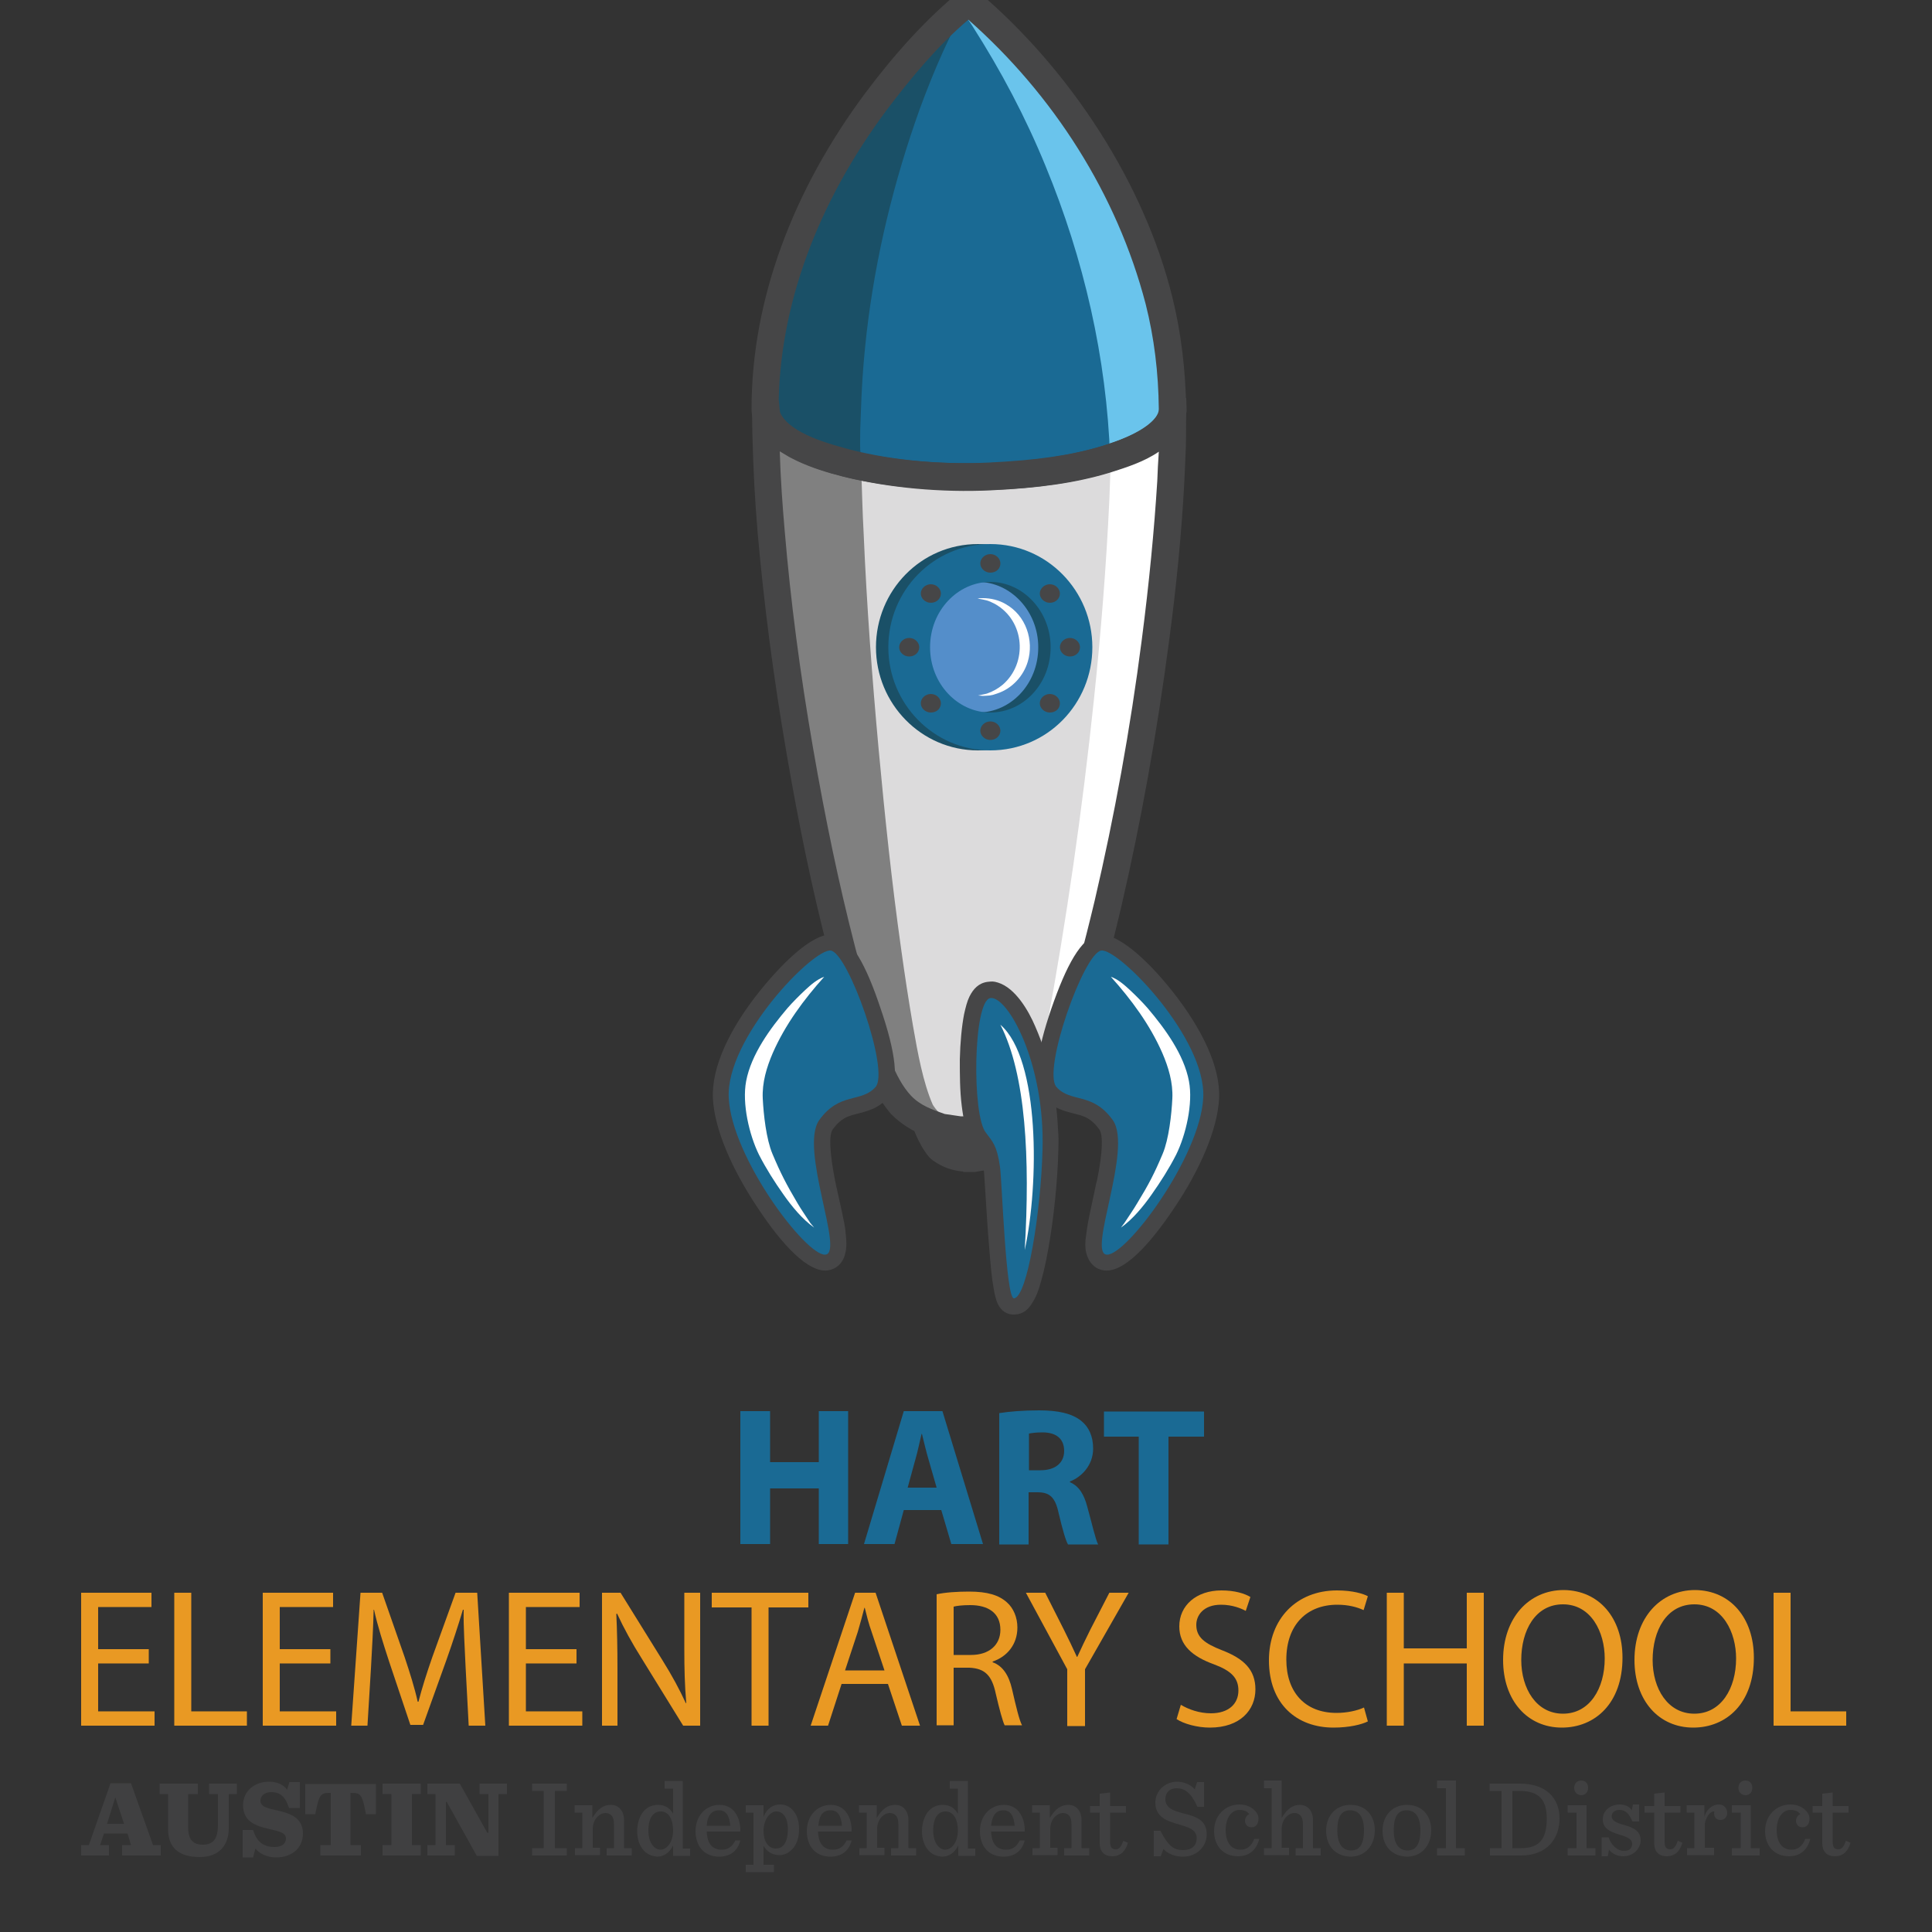 <?xml version="1.0" encoding="utf-8"?>
<!-- Generator: Adobe Illustrator 21.1.0, SVG Export Plug-In . SVG Version: 6.00 Build 0)  -->
<svg version="1.1" id="Layer_1" xmlns="http://www.w3.org/2000/svg" xmlns:xlink="http://www.w3.org/1999/xlink" x="0px" y="0px"
	 viewBox="0 0 500 500" style="enable-background:new 0 0 500 500;" xml:space="preserve">
<rect x="0" y="0" width="500" height="500" fill="#333333" stroke="none"/>
<style type="text/css">
	.st0{fill:#1A6A94;}
	.st1{fill:#E99923;}
	.st2{fill:#404041;}
	.st3{fill:#1A5067;}
	.st4{fill:#808080;}
	.st5{fill:#DCDBDC;}
	.st6{fill:#6AC4EC;}
	.st7{fill:#FFFFFF;}
	.st8{fill:#464647;}
	.st9{fill:#548ECA;}
</style>
<g id="Text">
	<g>
		<path class="st0" d="M199.3,365.2v13.2h12.6v-13.2h7.6v34.4h-7.6v-14.4h-12.6v14.4h-7.7v-34.4H199.3z"/>
		<path class="st0" d="M233.9,390.8l-2.4,8.8h-7.9l10.3-34.4h10l10.5,34.4h-8.2l-2.6-8.8H233.9z M242.4,385l-2.1-7.3
			c-0.6-2-1.2-4.6-1.7-6.6h-0.1c-0.5,2-1,4.6-1.6,6.6l-2,7.3H242.4z"/>
		<path class="st0" d="M258.7,365.7c2.5-0.4,6.1-0.7,10.2-0.7c5,0,8.5,0.8,10.9,2.7c2,1.6,3.1,4,3.1,7.2c0,4.4-3.1,7.4-6,8.5v0.2
			c2.4,1,3.7,3.3,4.5,6.4c1.1,3.9,2.1,8.4,2.8,9.7h-7.8c-0.6-1-1.4-3.8-2.4-8c-0.9-4.3-2.4-5.5-5.5-5.5h-2.3v13.5h-7.6V365.7z
			 M266.3,380.5h3c3.8,0,6.1-1.9,6.1-5c0-3.2-2.1-4.8-5.6-4.8c-1.9,0-2.9,0.2-3.5,0.3V380.5z"/>
		<path class="st0" d="M294.8,371.8h-9.1v-6.5h25.9v6.5h-9.2v27.9h-7.7V371.8z"/>
	</g>
	<g>
		<path class="st1" d="M38.5,430.5H25.4v12.4H40v3.7H21v-34.4h18.2v3.7H25.4v10.9h13.1V430.5z"/>
		<path class="st1" d="M45.1,412.2h4.4v30.7h14.4v3.7H45.1V412.2z"/>
		<path class="st1" d="M85.6,430.5H72.4v12.4h14.6v3.7h-19v-34.4h18.2v3.7H72.4v10.9h13.1V430.5z"/>
		<path class="st1" d="M120.5,431.5c-0.2-4.8-0.6-10.6-0.5-14.9h-0.2c-1.2,4-2.6,8.3-4.3,13.1l-6,16.7h-3.3l-5.5-16.4
			c-1.6-4.9-3-9.3-3.9-13.4h-0.1c-0.1,4.3-0.4,10.1-0.7,15.2l-0.9,14.8h-4.2l2.4-34.4h5.6l5.8,16.6c1.4,4.2,2.6,8,3.4,11.6h0.2
			c0.9-3.5,2.1-7.3,3.6-11.6l6-16.6h5.6l2.1,34.4h-4.3L120.5,431.5z"/>
		<path class="st1" d="M149.2,430.5h-13.1v12.4h14.6v3.7h-19v-34.4H150v3.7h-13.9v10.9h13.1V430.5z"/>
		<path class="st1" d="M155.8,446.6v-34.4h4.8l10.8,17.4c2.5,4,4.5,7.7,6.1,11.2l0.1-0.1c-0.4-4.6-0.5-8.8-0.5-14.1v-14.4h4.1v34.4
			h-4.4L166,429.1c-2.4-3.8-4.6-7.8-6.3-11.5l-0.2,0.1c0.2,4.3,0.3,8.5,0.3,14.2v14.7H155.8z"/>
		<path class="st1" d="M194.5,416h-10.3v-3.8h25v3.8h-10.3v30.6h-4.4V416z"/>
		<path class="st1" d="M217.8,435.8l-3.5,10.8h-4.5l11.5-34.4h5.3l11.5,34.4h-4.7l-3.6-10.8H217.8z M228.9,432.3l-3.3-9.9
			c-0.8-2.2-1.3-4.3-1.8-6.3h-0.1c-0.5,2-1.1,4.1-1.7,6.2l-3.3,10H228.9z"/>
		<path class="st1" d="M242.4,412.6c2.2-0.5,5.4-0.7,8.4-0.7c4.7,0,7.7,0.9,9.8,2.8c1.7,1.5,2.7,3.9,2.7,6.5c0,4.5-2.8,7.6-6.4,8.8
			v0.2c2.6,0.9,4.2,3.4,5,6.9c1.1,4.8,1.9,8.1,2.6,9.4h-4.5c-0.5-1-1.3-3.9-2.3-8.2c-1-4.7-2.8-6.5-6.8-6.7h-4.1v14.9h-4.4V412.6z
			 M246.8,428.3h4.5c4.7,0,7.6-2.6,7.6-6.5c0-4.4-3.2-6.4-7.8-6.4c-2.1,0-3.6,0.2-4.3,0.4V428.3z"/>
		<path class="st1" d="M276.2,446.6V432l-10.7-19.8h5l4.8,9.5c1.3,2.6,2.3,4.7,3.4,7.1h0.1c1-2.2,2.1-4.5,3.4-7.1l4.9-9.5h5
			l-11.3,19.8v14.7H276.2z"/>
		<path class="st1" d="M305.6,441.2c2,1.2,4.8,2.2,7.8,2.2c4.5,0,7.1-2.4,7.1-5.9c0-3.2-1.8-5.1-6.4-6.8c-5.5-2-8.9-4.9-8.9-9.8
			c0-5.4,4.4-9.3,10.9-9.3c3.5,0,6,0.8,7.5,1.7l-1.2,3.6c-1.1-0.6-3.4-1.6-6.4-1.6c-4.6,0-6.4,2.8-6.4,5.2c0,3.2,2.1,4.8,6.7,6.6
			c5.7,2.2,8.6,5.1,8.6,10.1c0,5.3-3.9,9.9-11.8,9.9c-3.3,0-6.8-1-8.6-2.2L305.6,441.2z"/>
		<path class="st1" d="M354,445.5c-1.6,0.8-4.8,1.6-8.9,1.6c-9.5,0-16.7-6.1-16.7-17.4c0-10.8,7.2-18.1,17.6-18.1
			c4.2,0,6.9,0.9,8,1.5l-1.1,3.6c-1.7-0.8-4-1.4-6.8-1.4c-7.9,0-13.2,5.2-13.2,14.2c0,8.4,4.8,13.8,13,13.8c2.7,0,5.4-0.6,7.1-1.4
			L354,445.5z"/>
		<path class="st1" d="M363.3,412.2v14.4h16.3v-14.4h4.4v34.4h-4.4v-16.1h-16.3v16.1h-4.4v-34.4H363.3z"/>
		<path class="st1" d="M419.9,429c0,11.8-7.1,18.1-15.7,18.1c-8.9,0-15.2-7-15.2-17.5c0-10.9,6.7-18.1,15.7-18.1
			C413.9,411.6,419.9,418.8,419.9,429z M393.7,429.6c0,7.4,3.9,13.9,10.8,13.9c6.9,0,10.8-6.5,10.8-14.3c0-6.8-3.5-14-10.8-14
			C397.3,415.2,393.7,422,393.7,429.6z"/>
		<path class="st1" d="M453.9,429c0,11.8-7.1,18.1-15.7,18.1c-8.9,0-15.2-7-15.2-17.5c0-10.9,6.7-18.1,15.7-18.1
			C447.9,411.6,453.9,418.8,453.9,429z M427.7,429.6c0,7.4,3.9,13.9,10.8,13.9c6.9,0,10.8-6.5,10.8-14.3c0-6.8-3.5-14-10.8-14
			C431.3,415.2,427.7,422,427.7,429.6z"/>
		<path class="st1" d="M459,412.2h4.4v30.7h14.4v3.7H459V412.2z"/>
	</g>
	<path class="st2" d="M33,474.5h-6.1l-1,3h2.3v2.7H21v-2.7h2l5.6-16h5.3l5.7,16h2v2.7h-10v-2.7h2.3L33,474.5z M27.7,472h4.4
		l-2.2-6.7h-0.1L27.7,472z"/>
	<path class="st2" d="M43.5,473.4v-9.1h-2.2v-2.7h9.9v2.7h-2.5v8.6c0,3.4,1.4,4.5,3.8,4.5c1.2,0,2.1-0.3,2.8-1
		c0.7-0.8,1.1-2.1,1.1-4v-8.1h-2.3v-2.7h7.2v2.7h-2.1v8.9c0,4-2.2,7.4-7.5,7.4C46.1,480.6,43.5,478,43.5,473.4"/>
	<path class="st2" d="M62.7,473.6h2.8c0.9,2.9,2.5,4.4,5.6,4.4c1.9,0,2.9-0.9,2.9-2.2c0-1.5-1.6-1.8-4.5-2.5
		c-3.1-0.7-6.6-1.8-6.6-6.1c0-3.8,3.1-6.1,6.7-6.1c2.2,0,3.8,0.8,4.7,2.1l0.6-2h2.7v6.7h-2.8c-0.9-2.8-2.2-4.1-4.6-4.1
		c-1.9,0-2.8,1.1-2.8,2.2c0,1.6,1.8,2,4.6,2.6c3,0.7,6.4,1.8,6.4,5.9c0,3.7-2.8,6.2-6.9,6.2c-2.4,0-4.4-1-5.4-2.3l-0.6,2.3h-2.7
		V473.6z"/>
	<path class="st2" d="M82.9,477.5h2.7v-13.5h-0.5c-2.2,0-2.6,0.7-3.5,5.5h-2.6v-7.8h18.3v7.8h-2.6c-0.9-4.8-1.3-5.5-3.5-5.5h-0.5
		v13.5h2.7v2.7H82.9V477.5z"/>
	<polygon class="st2" points="99,477.5 101.3,477.5 101.3,464.3 99,464.3 99,461.6 108.9,461.6 108.9,464.3 106.6,464.3 
		106.6,477.5 108.9,477.5 108.9,480.2 99,480.2 	"/>
	<polygon class="st2" points="115.6,466.3 115.4,466.3 115.4,477.5 117.7,477.5 117.7,480.2 110.6,480.2 110.6,477.5 112.7,477.5 
		112.7,464.3 110.6,464.3 110.6,461.6 119,461.6 126.1,474.3 126.4,474.3 126.4,464.3 124.1,464.3 124.1,461.6 131.2,461.6 
		131.2,464.3 129,464.3 129,480.3 123.4,480.3 	"/>
	<polygon class="st2" points="137.7,478.3 140.7,478.3 140.7,463.5 137.7,463.5 137.7,461.6 146.7,461.6 146.7,463.5 143.6,463.5 
		143.6,478.3 146.7,478.3 146.7,480.2 137.7,480.2 	"/>
	<path class="st2" d="M148.7,478.3h2v-9.2h-2v-1.9h4.6v3.3c1.4-2.4,2.9-3.4,4.8-3.4c2,0,3.4,1.5,3.4,4v7.2h2v1.9h-6.5v-1.9h1.9v-6.2
		c0-1-0.2-1.8-0.7-2.3c-0.4-0.4-0.9-0.6-1.5-0.6c-1.5,0-3.3,1.6-3.3,4.1v4.9h1.9v1.9h-6.5V478.3z"/>
	<path class="st2" d="M166.7,479c-1.2-1.2-1.8-3.1-1.8-5.1c0-2.1,0.7-4.2,1.9-5.4c0.9-0.9,2.1-1.4,3.5-1.4c1.9,0,3.1,0.9,3.9,2.3
		v-6.5H172v-2h4.7v17.5h1.9v1.9h-4.4v-2.7c-0.9,1.9-2.5,2.9-4.1,2.9C168.8,480.4,167.5,479.9,166.7,479 M174.2,473.7
		c0-2.6-1-4.9-3.2-4.9c-2,0-3.2,1.8-3.2,4.9c0,3.2,1.5,5,3.2,5C172.6,478.6,174.2,476.8,174.2,473.7"/>
	<path class="st2" d="M182.9,473.9c0.1,3.2,1.4,4.8,3.9,4.8c1.5,0,2.7-0.7,3.5-2.4h1.3c-0.7,2.8-2.7,4.2-5.5,4.2
		c-3.9,0-6.1-2.8-6.1-6.6c0-3.9,2.6-6.8,6.2-6.8c3.8,0,5.5,3.4,5.4,6.9H182.9z M182.9,472.5h6.1c-0.2-2.4-1-4-2.9-4
		C184.3,468.5,183.1,469.6,182.9,472.5"/>
	<path class="st2" d="M193,482.6h2v-13.5h-2v-1.9h4.6v3c0.9-2.3,2.6-3.2,4.3-3.2c1.3,0,2.4,0.5,3.2,1.4c1.2,1.2,1.7,3,1.7,5.1
		c0,2.1-0.7,4.1-1.9,5.2c-0.9,0.9-2,1.4-3.2,1.4c-1.9,0-3.3-1-4.1-2.4v4.9h2.7v1.9H193V482.6z M203.9,473.4c0-3.1-1.3-4.6-3-4.6
		c-1.6,0-3.3,2.1-3.3,5c0,2.6,1.1,4.6,3.2,4.6C202.8,478.4,203.9,476.6,203.9,473.4"/>
	<path class="st2" d="M211.7,473.9c0.1,3.2,1.4,4.8,3.9,4.8c1.5,0,2.7-0.7,3.5-2.4h1.3c-0.7,2.8-2.7,4.2-5.5,4.2
		c-3.9,0-6.1-2.8-6.1-6.6c0-3.9,2.6-6.8,6.2-6.8c3.8,0,5.5,3.4,5.4,6.9H211.7z M211.8,472.5h6.1c-0.2-2.4-1-4-2.9-4
		C213.1,468.5,212,469.6,211.8,472.5"/>
	<path class="st2" d="M222.3,478.3h2v-9.2h-2v-1.9h4.6v3.3c1.4-2.4,2.9-3.4,4.8-3.4c2,0,3.4,1.5,3.4,4v7.2h2v1.9h-6.5v-1.9h1.9v-6.2
		c0-1-0.2-1.8-0.7-2.3c-0.4-0.4-0.9-0.6-1.5-0.6c-1.5,0-3.3,1.6-3.3,4.1v4.9h1.9v1.9h-6.5V478.3z"/>
	<path class="st2" d="M240.4,479c-1.2-1.2-1.8-3.1-1.8-5.1c0-2.1,0.7-4.2,1.9-5.4c0.9-0.9,2.1-1.4,3.5-1.4c1.9,0,3.1,0.9,3.9,2.3
		v-6.5h-2.1v-2h4.7v17.5h1.9v1.9h-4.4v-2.7c-0.9,1.9-2.5,2.9-4.1,2.9C242.4,480.4,241.2,479.9,240.4,479 M247.9,473.7
		c0-2.6-1-4.9-3.2-4.9c-2,0-3.2,1.8-3.2,4.9c0,3.2,1.5,5,3.2,5C246.3,478.6,247.9,476.8,247.9,473.7"/>
	<path class="st2" d="M256.5,473.9c0.1,3.2,1.4,4.8,3.9,4.8c1.5,0,2.7-0.7,3.5-2.4h1.3c-0.7,2.8-2.7,4.2-5.5,4.2
		c-3.9,0-6.1-2.8-6.1-6.6c0-3.9,2.6-6.8,6.2-6.8c3.8,0,5.5,3.4,5.4,6.9H256.5z M256.5,472.5h6.1c-0.2-2.4-1-4-2.9-4
		C257.9,468.5,256.8,469.6,256.5,472.5"/>
	<path class="st2" d="M267.1,478.3h2v-9.2h-2v-1.9h4.6v3.3c1.4-2.4,2.9-3.4,4.8-3.4c2,0,3.4,1.5,3.4,4v7.2h2v1.9h-6.5v-1.9h1.9v-6.2
		c0-1-0.2-1.8-0.7-2.3c-0.4-0.4-0.9-0.6-1.5-0.6c-1.5,0-3.3,1.6-3.3,4.1v4.9h1.9v1.9h-6.5V478.3z"/>
	<path class="st2" d="M287.3,463.9v3.5h4.1v1.7h-4.1v7.6c0,1.3,0.4,1.9,1.5,1.9c0.8,0,1.4-0.7,1.9-2.2l1.2,0.5
		c-0.7,2.5-2.2,3.5-4,3.5c-2.2,0-3.3-1.3-3.3-3.4v-7.9h-2.5v-1.7h2.5v-3.2L287.3,463.9z"/>
	<path class="st2" d="M298.6,473.8h1.7c2,3.8,3.3,5,5.9,5c2.2,0,3.5-1.1,3.5-3.1c0-2.3-2.4-2.9-4.8-3.6c-2.8-0.8-5.9-1.8-5.9-5.6
		c0-2.8,2.3-5.4,5.7-5.4c1.5,0,3.5,0.7,4.5,2l0.6-1.9h1.8v6.4h-1.7c-1.7-3.7-3.3-4.8-5.4-4.8c-1.8,0-2.9,1.1-2.9,2.8
		c0,2.5,2.4,3.1,5,3.8c2.8,0.7,5.7,1.6,5.7,5.3c0,3.2-2.6,5.8-6.1,5.8c-2,0-4-0.7-5.1-2l-0.7,1.9h-1.8V473.8z"/>
	<path class="st2" d="M314.2,473.9c0-4,2.8-6.9,6.6-6.9c2.8,0,4.9,1.9,4.9,3.6c0,1.3-0.6,2.3-1.8,2.3c-1.1,0-1.7-0.8-1.7-1.7
		c0-0.8,0.6-1.5,1.1-1.7c-0.4-0.6-1.2-1.1-2.5-1.1c-1.9,0-3.6,1.8-3.6,5.2c0,3.2,1.4,5.1,3.9,5.1c1.5,0,2.8-0.9,3.5-2.8h1.3
		c-0.7,2.9-2.7,4.5-5.5,4.5C316.5,480.4,314.2,477.6,314.2,473.9"/>
	<path class="st2" d="M327.1,478.3h2v-15.5h-2v-2h4.6v9.7c1.4-2.4,2.9-3.4,4.7-3.4c2,0,3.4,1.5,3.4,4v7.2h2v1.9h-6.5v-1.9h1.9v-6.2
		c0-1-0.2-1.8-0.7-2.3c-0.4-0.4-0.9-0.6-1.5-0.6c-1.5,0-3.3,1.6-3.3,4.1v4.9h1.9v1.9h-6.5V478.3z"/>
	<path class="st2" d="M343.2,473.8c0-3.9,2.5-6.7,6.3-6.7c3.9,0,6.3,2.7,6.3,6.6c0,3.9-2.5,6.8-6.3,6.8
		C345.6,480.4,343.2,477.7,343.2,473.8 M353,473.7c0-3.6-1.4-5.2-3.6-5.2c-2.2,0-3.3,1.6-3.3,5.2c0,3.6,1.4,5.2,3.6,5.2
		C351.8,478.9,353,477.3,353,473.7"/>
	<path class="st2" d="M357.8,473.8c0-3.9,2.5-6.7,6.3-6.7c3.9,0,6.3,2.7,6.3,6.6c0,3.9-2.5,6.8-6.3,6.8
		C360.2,480.4,357.8,477.7,357.8,473.8 M367.6,473.7c0-3.6-1.4-5.2-3.6-5.2c-2.2,0-3.3,1.6-3.3,5.2c0,3.6,1.4,5.2,3.6,5.2
		C366.4,478.9,367.6,477.3,367.6,473.7"/>
	<polygon class="st2" points="371.9,478.3 374.2,478.3 374.2,462.8 371.9,462.8 371.9,460.8 376.8,460.8 376.8,478.3 379.1,478.3 
		379.1,480.2 371.9,480.2 	"/>
	<path class="st2" d="M385.5,478.3h3.1v-14.8h-3.1v-1.9h7.8c6.8,0,10.3,3.7,10.3,9c0,5.1-3.1,9.6-10,9.6h-8V478.3z M393.6,478.3
		c4.6,0,6.7-2.1,6.7-7.7c0-4.9-2.1-7.1-7-7.1h-1.9v14.8H393.6z"/>
	<path class="st2" d="M405.7,478.3h2.3v-9.2h-2.3v-1.9h4.9v11.1h2.3v1.9h-7.2V478.3z M407.4,462.7c0-1.1,0.7-1.9,1.8-1.9
		c1.1,0,1.8,0.7,1.8,1.9c0,1.1-0.7,1.9-1.8,1.9C408.1,464.5,407.4,463.8,407.4,462.7"/>
	<path class="st2" d="M414.6,475.5h1.7c0.7,2.1,2.3,3.5,4,3.5c1.5,0,2.1-0.8,2.1-1.8c0-1.1-0.9-1.7-3.3-2.4c-3-0.9-4.3-1.9-4.3-4
		c0-2.1,1.8-3.8,4.4-3.8c1.3,0,2.5,0.5,3.1,1.5l0.3-1.5h1.6v4.4h-1.7c-0.9-1.9-1.7-3-3.4-3c-1,0-2,0.6-2,1.6c0,1.1,1,1.7,3.2,2.3
		c2.9,0.8,4.3,1.8,4.3,4c0,1.9-1.7,4.1-4.5,4.1c-1.6,0-2.9-0.7-3.7-1.7l-0.3,1.7h-1.6V475.5z"/>
	<path class="st2" d="M430.8,463.9v3.5h4.1v1.7h-4.1v7.6c0,1.3,0.4,1.9,1.5,1.9c0.8,0,1.4-0.7,1.9-2.2l1.2,0.5
		c-0.7,2.5-2.2,3.5-4,3.5c-2.2,0-3.3-1.3-3.3-3.4v-7.9h-2.5v-1.7h2.5v-3.2L430.8,463.9z"/>
	<path class="st2" d="M436.5,478.3h2v-9.2h-2v-1.9h4.6v3c0.6-2.2,2.3-3.2,3.7-3.2c1.4,0,2.2,1,2.2,2.2c0,1-0.7,1.8-1.7,1.8
		c-1,0-1.7-0.6-1.7-1.7c0-0.1,0-0.3,0.1-0.5c-1.2-0.1-2.1,1.4-2.5,3.1v6.3h2.4v1.9h-7V478.3z"/>
	<path class="st2" d="M448.2,478.3h2.3v-9.2h-2.3v-1.9h4.9v11.1h2.3v1.9h-7.2V478.3z M449.9,462.7c0-1.1,0.7-1.9,1.8-1.9
		c1.1,0,1.8,0.7,1.8,1.9c0,1.1-0.7,1.9-1.8,1.9C450.6,464.5,449.9,463.8,449.9,462.7"/>
	<path class="st2" d="M456.8,473.9c0-4,2.8-6.9,6.6-6.9c2.8,0,4.9,1.9,4.9,3.6c0,1.3-0.6,2.3-1.8,2.3c-1.1,0-1.7-0.8-1.7-1.7
		c0-0.8,0.6-1.5,1.1-1.7c-0.4-0.6-1.2-1.1-2.5-1.1c-1.9,0-3.6,1.8-3.6,5.2c0,3.2,1.4,5.1,3.9,5.1c1.5,0,2.8-0.9,3.5-2.8h1.3
		c-0.7,2.9-2.7,4.5-5.5,4.5C459.1,480.4,456.8,477.6,456.8,473.9"/>
	<path class="st2" d="M474.3,463.9v3.5h4.1v1.7h-4.1v7.6c0,1.3,0.4,1.9,1.5,1.9c0.8,0,1.4-0.7,1.9-2.2l1.2,0.5
		c-0.7,2.5-2.2,3.5-4,3.5c-2.2,0-3.3-1.3-3.3-3.4v-7.9h-2.5v-1.7h2.5v-3.2L474.3,463.9z"/>
</g>
<g id="Mascot">
	<g>
		<path class="st3" d="M250.7,123.4c-29.1,0-52.7-7.9-52.7-17.6c0-29.1,11.6-56.7,28.8-79.7c6.9-9.3,14.9-18.3,23.9-25.7
			c23,19.5,42.1,48.2,49.3,77.4c2.3,9.2,3.3,18.5,3.5,28C303.4,115.5,279.8,123.4,250.7,123.4z"/>
		<path class="st4" d="M233.1,285.9c-4.7-5.7-7.3-13.4-9.6-20.3c-2.3-7-4-12.9-5.9-20.1c-4.4-17-7.9-34.2-10.9-51.5
			c-3.2-18.6-5.7-37.4-7.3-56.2c-0.9-10.1-1.1-15.9-1.4-26L198,107l0.2,0c0.2,1,0,0.5,0.4,1.5c2.9,6.4,14.4,9.9,20.6,11.4
			c11.7,2.9,24.9,4,36.9,3.4c10.1-0.5,20.3-1.5,30.1-4.5c5.5-1.7,14.1-4.7,16.7-10.3c0.4-0.8,0.5-1.6,0.5-2.5l0.1,0
			c0,0.4,0,0.2-0.1,0.8c0,11.5,0.1,5.6-0.4,17.7c-0.8,13.8-2.2,27.6-4,41.3c-3,22.8-7,45.5-12.3,68c-2.5,10.7-5.3,21.4-8.8,31.8
			c-2,6.2-5.1,15.3-9.6,20.3C259.5,294.7,241.9,294.7,233.1,285.9z"/>
		<path class="st0" d="M250.7,123.4c-9,0.1-18-0.9-26.8-2.5l-0.1-0.1c-0.4-1.2-0.8-2.5-1.1-3.7c-0.1-0.6-0.1-1.3-0.1-2
			c0-2,0-3.9,0.1-5.9c0.3-8.9,0.6-14.3,1.6-23.2c2.3-19.7,7-39,13.7-57.7c3.7-10.1,8-20,12.8-28c3.3,5.6,8.5,9.4,13.6,13.2l0,0
			c12.8,14,23.4,30.1,30.4,47.9c3,7.7,3.4,9.6,5.2,16.3c2.3,9.2,3.3,18.5,3.5,28c-0.5,6.5-8.4,9.9-13.7,11.8
			c-7.4,2.7-15.5,4.2-23.3,5c-3.4,0.3-6.8,0.5-10.3,0.7L250.7,123.4z"/>
		<path class="st5" d="M248.9,292.4c-2.8-1.8-5.7-3.6-7.5-6.5c-2.5-5.7-3.9-13.4-5.1-20.3c-1.2-7-2.1-12.9-3.1-20.1
			c-2.4-17-4.2-34.2-5.8-51.5c-1.7-18.6-3.1-37.4-3.9-56.2c-0.3-5.3-0.4-10.7-0.6-16l0-0.2c4.1,1.2,2,0.7,6.2,1.6
			c7.1,1.3,14.4,1.7,21.6,1.7l3,0c6.8-0.2,13.6-0.6,20.3-1.8c3.1-0.6,1.5-0.3,4.7-1.1c4.1-1.2,8.1-3.2,12.1-4.7
			c4.2-1.7,8.4-3.5,12.6-5.3c0.1,4.2-0.3,8.4-0.5,12.6c-0.8,13.8-2.2,27.6-4,41.3c-3,22.8-7,45.5-12.3,68
			c-2.5,10.7-5.3,21.4-8.8,31.8c-2,6.2-5.1,15.3-9.6,20.3c-2.9,2.8-6.4,4.6-10.3,5.7c-1.6,0.4-3.2,0.5-4.8,0.8H248.9z"/>
		<path class="st6" d="M287.3,118.5c-0.9-25.9-6.8-51.5-16.7-75.5c-5.2-12.7-11.5-24.6-18.9-36.2c-1-1.6-2.1-3-3.2-4.5l2.2-1.9
			c19.1,16.6,34.7,37.5,44,61.1c3,7.7,3.4,9.6,5.2,16.3c2.3,9.2,3.3,18.5,3.5,28c-0.6,6.7-8.3,9.7-13.7,11.8L287.3,118.5z"/>
		<path class="st7" d="M266.4,287.6c3.2-14.6,1.7-7.5,4.4-21.3c5.2-28.1,9.3-56.6,12.3-85.2c1.8-17.2,3.2-34.5,4-51.8
			c0.1-3.6,0.3-7.2,0.4-10.7v-0.1c5.8-1.9,12.4-4.3,15.4-9.9c0.4-0.8,0.5-1.6,0.5-2.5l0.1,0c0,0.4,0,0.2-0.1,0.8
			c0,11.5,0.1,5.6-0.4,17.7c-0.8,13.8-2.2,27.6-4,41.3c-3,22.8-7,45.6-12.3,68c-2.5,10.7-5.3,21.4-8.8,31.8
			c-2,6.2-5.1,15.3-9.6,20.3l-1.7,1.5L266.4,287.6z"/>
		<path class="st8" d="M230.7,288.4c-0.2-0.1-0.1-0.1-0.2-0.2c-4.3-5.2-6.7-10.6-10.2-21.5c-2.2-6.8-4-12.7-5.9-20.3
			c-4.2-16.1-7.7-33.1-10.9-51.8c-3.4-19.8-5.8-38.4-7.4-56.5c-0.8-9.7-1.1-15.4-1.4-26.2l-0.1-8.6l6.7,0.2c0.5,0,0.3,2.7,0.7,3.5
			c2.7,5.4,13.1,8,18.2,9.4c11,2.8,23.9,3.9,35.9,3.3c12.1-0.6,20.9-1.8,29.2-4.3c7.8-2.4,12.9-5.1,14.5-8.4c0.1-0.1,0-0.1,0.1-0.2
			c0-0.1,0.1-0.2,0.1-0.9l0.1-4l6.9,1.1l0.1,3.2c0,0.2,0,0.4-0.1,0.7c-0.1,2.9,0,5.7-0.1,8.6c0,0.9-0.3,6.9-0.4,9.2
			c-0.7,13.1-2,26.7-4,41.6c-3.1,23.5-7.2,46.3-12.3,68.3c-2.8,11.9-5.6,22.3-8.8,32.1c-3.6,11-6.2,17-10.3,21.5l-0.1,0.1
			C260.6,298.6,240.8,298.6,230.7,288.4z M248.6,288.9h4.3c4.7-0.6,9.5-1.9,12.9-5.4c4.3-4.4,6.8-13.1,8.8-18.9
			c3.2-9.6,5.9-19.8,8.7-31.5c5.1-21.8,9.2-44.3,12.2-67.6c1.9-14.7,3.2-28.2,4-41c0.1-2.5,0.2-5,0.4-7.6c-3.8,2.6-8.2,4-12.6,5.4
			c-8.9,2.7-18.3,4-30.9,4.6c-12.7,0.6-26.2-0.6-38-3.5c-4.4-1.1-8.5-2.4-12.1-4.1c-2.8-1.4-1.3-0.6-4.5-2.5
			c0.2,7,0.7,13.9,1.3,20.8c1.5,17.8,3.9,36.3,7.3,55.9c3.2,18.5,6.7,35.3,10.8,51.2c1.9,7.5,3.6,13.2,5.8,19.9
			c2.2,6.1,4.3,14.2,8.8,19c2.4,2.5,5.5,3.6,8.7,4.7L248.6,288.9z"/>
		<path class="st8" d="M250.7,126.9c-31,0-56.2-8.4-56.2-21.1c0-28.2,10.7-56.6,29.5-81.8c7.8-10.4,15.9-19.3,24.5-26.3l2.3-1.9
			l2.2,1.9c24.2,20.5,43.2,50,50.4,79.2c2.3,9.3,3.4,18.8,3.6,28.9C306.9,118.5,281.8,126.9,250.7,126.9z M250.7,119.9
			c13.8,0,26.7-1.8,36.2-5c8.5-2.8,13-6.4,13-9c-0.1-9.5-1.2-18.5-3.4-27.2c-7.4-28.4-23.9-54.2-45.9-73.6c-8,6.8-14.7,14.9-21,23.2
			c-18,24.1-28.1,51-28.1,77.6c0,2.7,4.5,6.2,13,9.1C224,118.1,236.9,119.9,250.7,119.9z"/>
		<g>
			<path class="st9" d="M256.3,189.3c-11.6,0-21-9.7-21-21.8c0-12,9.4-21.8,21-21.8c11.6,0,21,9.7,21,21.8
				C277.3,179.6,267.9,189.3,256.3,189.3z"/>
			<path class="st3" d="M253.1,194.2c-14.7,0-26.4-12.1-26.4-26.7c0-14.6,11.6-26.7,26.4-26.7c14.7,0,26.4,12.1,26.4,26.7
				C279.5,182.1,267.8,194.2,253.1,194.2z M253.1,184.4c8.5,0,15.6-7.4,15.6-16.9c0-9.4-7.2-16.9-15.6-16.9
				c-8.5,0-15.6,7.4-15.6,16.9C237.5,177,244.7,184.4,253.1,184.4z"/>
			<path class="st0" d="M256.3,194.2c-14.7,0-26.4-12.1-26.4-26.7c0-14.6,11.6-26.7,26.4-26.7c14.7,0,26.4,12.1,26.4,26.7
				C282.7,182.1,271.1,194.2,256.3,194.2z M256.3,184.4c8.5,0,15.6-7.4,15.6-16.9c0-9.4-7.2-16.9-15.6-16.9
				c-8.4,0-15.6,7.4-15.6,16.9C240.7,177,247.9,184.4,256.3,184.4z"/>
			<path class="st7" d="M254.4,180.1c1.5-0.1,2,0,3.6-0.6c4-1.3,6.9-4.6,8-8.3c1.6-5.4-0.4-11.9-5.8-14.9c-1.7-1-3.8-1.5-5.8-1.5
				c-1,0-0.9,0-1.4,0.1c2.1,0.4,2.6,0.4,4.5,1.4c7.8,4.4,8.5,15.3,2,20.9c-1.2,1-2.6,1.8-4.1,2.3c-0.7,0.2-1.5,0.3-2.3,0.5l0.1,0
				L254.4,180.1z"/>
			<g>
				<path class="st8" d="M256.3,148.2c-1.4,0-2.6-1.1-2.6-2.4c0-1.3,1.2-2.4,2.6-2.4c1.4,0,2.6,1.1,2.6,2.4
					C258.9,147.2,257.8,148.2,256.3,148.2z"/>
				<path class="st8" d="M256.3,191.5c-1.4,0-2.6-1.1-2.6-2.4c0-1.3,1.2-2.4,2.6-2.4c1.4,0,2.6,1.1,2.6,2.4
					C258.9,190.4,257.8,191.5,256.3,191.5z"/>
				<path class="st8" d="M276.9,169.9c-1.4,0-2.6-1.1-2.6-2.4c0-1.3,1.2-2.4,2.6-2.4c1.4,0,2.6,1.1,2.6,2.4
					C279.5,168.9,278.3,169.9,276.9,169.9z"/>
				<path class="st8" d="M235.3,169.9c-1.4,0-2.6-1.1-2.6-2.4c0-1.3,1.2-2.4,2.6-2.4c1.4,0,2.6,1.1,2.6,2.4
					C237.9,168.9,236.7,169.9,235.3,169.9z"/>
				<path class="st8" d="M271.7,156c-1.4,0-2.6-1.1-2.6-2.4c0-1.3,1.2-2.4,2.6-2.4c1.4,0,2.6,1.1,2.6,2.4
					C274.3,154.9,273.2,156,271.7,156z"/>
				<path class="st8" d="M240.9,156c-1.4,0-2.6-1.1-2.6-2.4c0-1.3,1.2-2.4,2.6-2.4s2.6,1.1,2.6,2.4C243.5,154.9,242.4,156,240.9,156
					z"/>
				<path class="st8" d="M271.7,184.4c-1.4,0-2.6-1.1-2.6-2.4c0-1.3,1.2-2.4,2.6-2.4c1.4,0,2.6,1.1,2.6,2.4
					C274.3,183.4,273.2,184.4,271.7,184.4z"/>
				<path class="st8" d="M240.9,184.4c-1.4,0-2.6-1.1-2.6-2.4c0-1.3,1.2-2.4,2.6-2.4s2.6,1.1,2.6,2.4
					C243.5,183.4,242.4,184.4,240.9,184.4z"/>
			</g>
		</g>
		<path class="st8" d="M249.3,303.2c-3.1-0.3-5.3-1.1-7.9-2.9c-0.4-0.3-0.7-0.6-1-0.9c-2.8-3.4-4.3-7.9-5.7-12l0-0.1l0.3,0.3
			c1.3,0.8,2.6,1.8,4,2.5c2.9,1.4,6.2,2.2,9.4,2.5c1.6,0.1,3.3,0,4.9,0c4.1-0.7,5.6-0.7,9.4-2.5c1.4-0.7,2.7-1.7,4-2.5l0.3-0.3
			l0,0.1c-1.2,3.7-3,9.1-5.7,12c-1.7,1.7-3.8,2.8-6.1,3.4c-0.9,0.2-1.9,0.3-2.9,0.5H249.3z"/>
		<g>
			<path class="st8" d="M214,328.8c-4.8,0.4-11.3-6.2-17.9-16.2c-6.7-10-11.2-20.4-11.6-28.3c-0.4-8.2,4.4-18.2,12.2-27.9
				c7.1-8.8,14.5-15.2,19-14.5c4.6,0.6,8.5,8,12.2,19.1c3.8,11.1,5.1,19.4,1.9,23.1c-2,2.2-3.9,3.1-7.4,4c-2.9,0.7-3.8,1.1-5.1,2.2
				c-0.6,0.5-1.2,1.2-1.8,2c-1,1.4-0.8,5.9,0.6,13.2c0.2,1.1,0.5,2.2,0.8,3.6c1.7,7.8,1.8,8.1,2,10.5c0.2,1.8,0.2,3.3-0.1,4.6
				C218.3,326.6,216.7,328.5,214,328.8z M209.8,316.8l0.3,0.3c-0.4-2-0.9-4.1-1.3-6.1c-0.3-1.5-0.6-2.6-0.8-3.8
				c-2-9.8-2.2-15.6,0.7-19.7c1-1.4,2-2.5,3.1-3.5c2.5-2.2,4.4-3,8.5-4c1-0.3,2.2-0.5,3-1.2l0-0.4c0-0.9-0.1-2.1-0.3-3.7
				c-0.5-3.1-1.6-7-2.9-11.1c-1.4-4-2.9-7.7-4.4-10.5c-0.8-1.4-0.3-0.6-1.4-2.4l-0.2,0.1c-1.8,1.4-1,0.7-2.4,1.8
				c-2.7,2.3-5.7,5.4-8.5,8.9c-6.6,8.2-10.6,16.6-10.3,22.3c0.3,6.1,4.3,15.3,10.2,24.1c2.9,4.1,1.3,1.9,4.9,6.6L209.8,316.8z"/>
			<path class="st0" d="M215,246c-4.5-0.6-27.2,22.7-26.4,38.1c0.7,15.4,20,41,25,40.6c5-0.4-6.8-27.4-1.6-34.8
				c5.3-7.4,10.9-4.4,14.6-8.6C230.3,277,219.5,246.6,215,246z"/>
			<path class="st7" d="M210.7,317.7c-3-2.1-5.8-5.5-7.9-8.5c-2.4-3.4-4.5-6.7-6.4-10.4c-2.5-5.1-4.4-13.2-3.3-19
				c1.3-6.9,6.2-13.6,10.7-18.9c1.3-1.5,3.1-3.3,4.6-4.7c1.4-1.3,3.1-2.8,4.9-3.4l0,0c-5.3,5.9-10.1,12.4-13.3,19.7
				c-1.6,3.7-2.8,7.7-2.6,11.8c0.2,4.1,0.9,10.5,2.5,14.3c2.1,5,3.6,7.9,6.5,12.8c1,1.7,2.2,3.4,3.3,5.1L210.7,317.7z"/>
		</g>
		<path class="st8" d="M286,328.8c-2.7-0.2-4.3-2.2-4.9-4.6c-0.3-1.3-0.3-2.8,0-4.6c0.3-2.3,0.3-2.7,2-10.5c0.3-1.4,0.5-2.6,0.8-3.6
			c1.5-7.3,1.6-11.8,0.6-13.2c-0.6-0.8-1.2-1.5-1.8-2c-1.3-1.1-2.2-1.5-5.1-2.2c-3.6-0.9-5.4-1.8-7.4-4c-3.2-3.7-1.9-12,1.9-23.1
			c3.8-11,7.7-18.4,12.2-19.1c4.5-0.6,12,5.7,19,14.5c7.7,9.7,12.6,19.7,12.2,27.9c-0.4,7.9-4.9,18.4-11.6,28.3
			C297.3,322.5,290.8,329.2,286,328.8z M290.2,316l-0.2,1c2.7-2.8,4.9-5.9,7.1-9.1c5.9-8.8,9.9-18,10.2-24.1
			c0.3-5.7-3.8-14-10.3-22.3c-2.8-3.5-5.8-6.7-8.5-8.9c-1.4-1.1-0.6-0.5-2.4-1.8l-0.2-0.1c-1.1,1.8-0.6,1-1.4,2.4
			c-1.5,2.8-3,6.5-4.4,10.5c-1.4,4.1-2.4,8-2.9,11.1c-0.3,1.5-0.4,2.8-0.3,3.7l0,0.4c0.8,0.7,1.9,0.9,3,1.2c4.1,1.1,5.9,1.8,8.5,4
			c1.1,1,2.2,2.1,3.1,3.5c2.9,4.1,2.7,9.9,0.7,19.7c-0.2,1.1-0.5,2.3-0.8,3.8c-0.4,2-0.2,0.9-0.7,3.5L290.2,316z"/>
		<path class="st0" d="M285,246c4.5-0.6,27.2,22.7,26.4,38.1c-0.8,15.4-20,41-25,40.6c-5-0.4,6.8-27.4,1.6-34.8
			c-5.3-7.4-10.9-4.4-14.6-8.6C269.7,277,280.5,246.6,285,246z"/>
		<path class="st7" d="M290.1,317.7c3-2.1,5.8-5.5,7.9-8.5c2.4-3.4,4.5-6.7,6.4-10.4c2.5-5.1,4.4-13.2,3.3-19
			c-1.3-6.9-6.2-13.6-10.7-18.9c-1.3-1.5-3.1-3.3-4.6-4.7c-1.4-1.3-3.1-2.8-4.9-3.4l0,0c5.3,5.9,10.1,12.4,13.3,19.7
			c1.6,3.7,2.8,7.7,2.6,11.8c-0.2,4.1-0.9,10.5-2.5,14.3c-2.1,5-3.6,7.9-6.6,12.8c-1,1.7-2.2,3.4-3.3,5.1L290.1,317.7z"/>
		<g>
			<path class="st8" d="M262.6,340.2c-2.2,0.1-3.5-1.1-4.3-2.6c-0.3-0.6-0.5-1.2-0.7-2c-0.3-1.1-0.5-2.5-0.8-4.4
				c-0.4-3-0.7-7-1.1-12.1c-0.2-2.4-1-15.8-1.1-16.6c-0.4-3.2-0.8-4.2-1.7-5.5c-0.1-0.2-0.8-1.1-1.1-1.4l0,0
				c-1.9-2.7-2.5-6.2-2.9-9.4c-0.5-4-0.5-8-0.5-12c0.1-4.4,0.5-8.6,1.1-11.7c0.4-1.8,0.8-3.4,1.4-4.6c1-2,2.4-3.5,4.7-3.8
				c1.1-0.1,1.4-0.2,2.7,0.2c4.5,1.4,7.9,7.3,9.6,11.3c4.1,9.4,5.5,17.8,6,28c0.1,1.4,0,2.8,0,4.1c-0.2,8-1.2,17.7-2.6,25.5
				c-0.7,4.1-1.6,7.6-2.4,10.2c-0.5,1.5-1.1,2.8-1.7,3.7C266.1,339,264.7,340.1,262.6,340.2z M264,316.4l0,0.3
				c1-6.3,1.4-12.7,1.7-19c0.3-9.7-1.5-19.2-4.5-26.7c-0.9-2.2-1.9-4.4-3.4-6.4c-0.6,3.3-0.8,6.7-0.9,10c-0.1,3.9,0.1,7.9,0.5,11
				c0.2,1.6,0.4,2.9,0.7,3.9c0.2,0.8,0.1,0.4,0.4,1.1l-0.1-0.1c0.5,0.6,0.9,1.2,1.3,1.8c1.8,2.4,2.6,4.8,3.2,9.2
				c0.3,3.7,0.5,7.5,0.8,11.2L264,316.4z"/>
			<path class="st0" d="M256.3,258.3c4.5-0.6,14.2,16.9,13.5,39.4c-0.4,15.5-3.9,38.1-7.4,38.3c-2.1,0.1-3.1-30.6-3.6-34
				c-0.8-5.6-1.9-6.5-3.6-8.8C251.5,289,251.8,259,256.3,258.3z"/>
			<path class="st7" d="M258.9,265.2c10.3,8.9,10,41.4,6.3,58.3C266.6,299.8,265.5,278.1,258.9,265.2z"/>
		</g>
	</g>
</g>
</svg>
